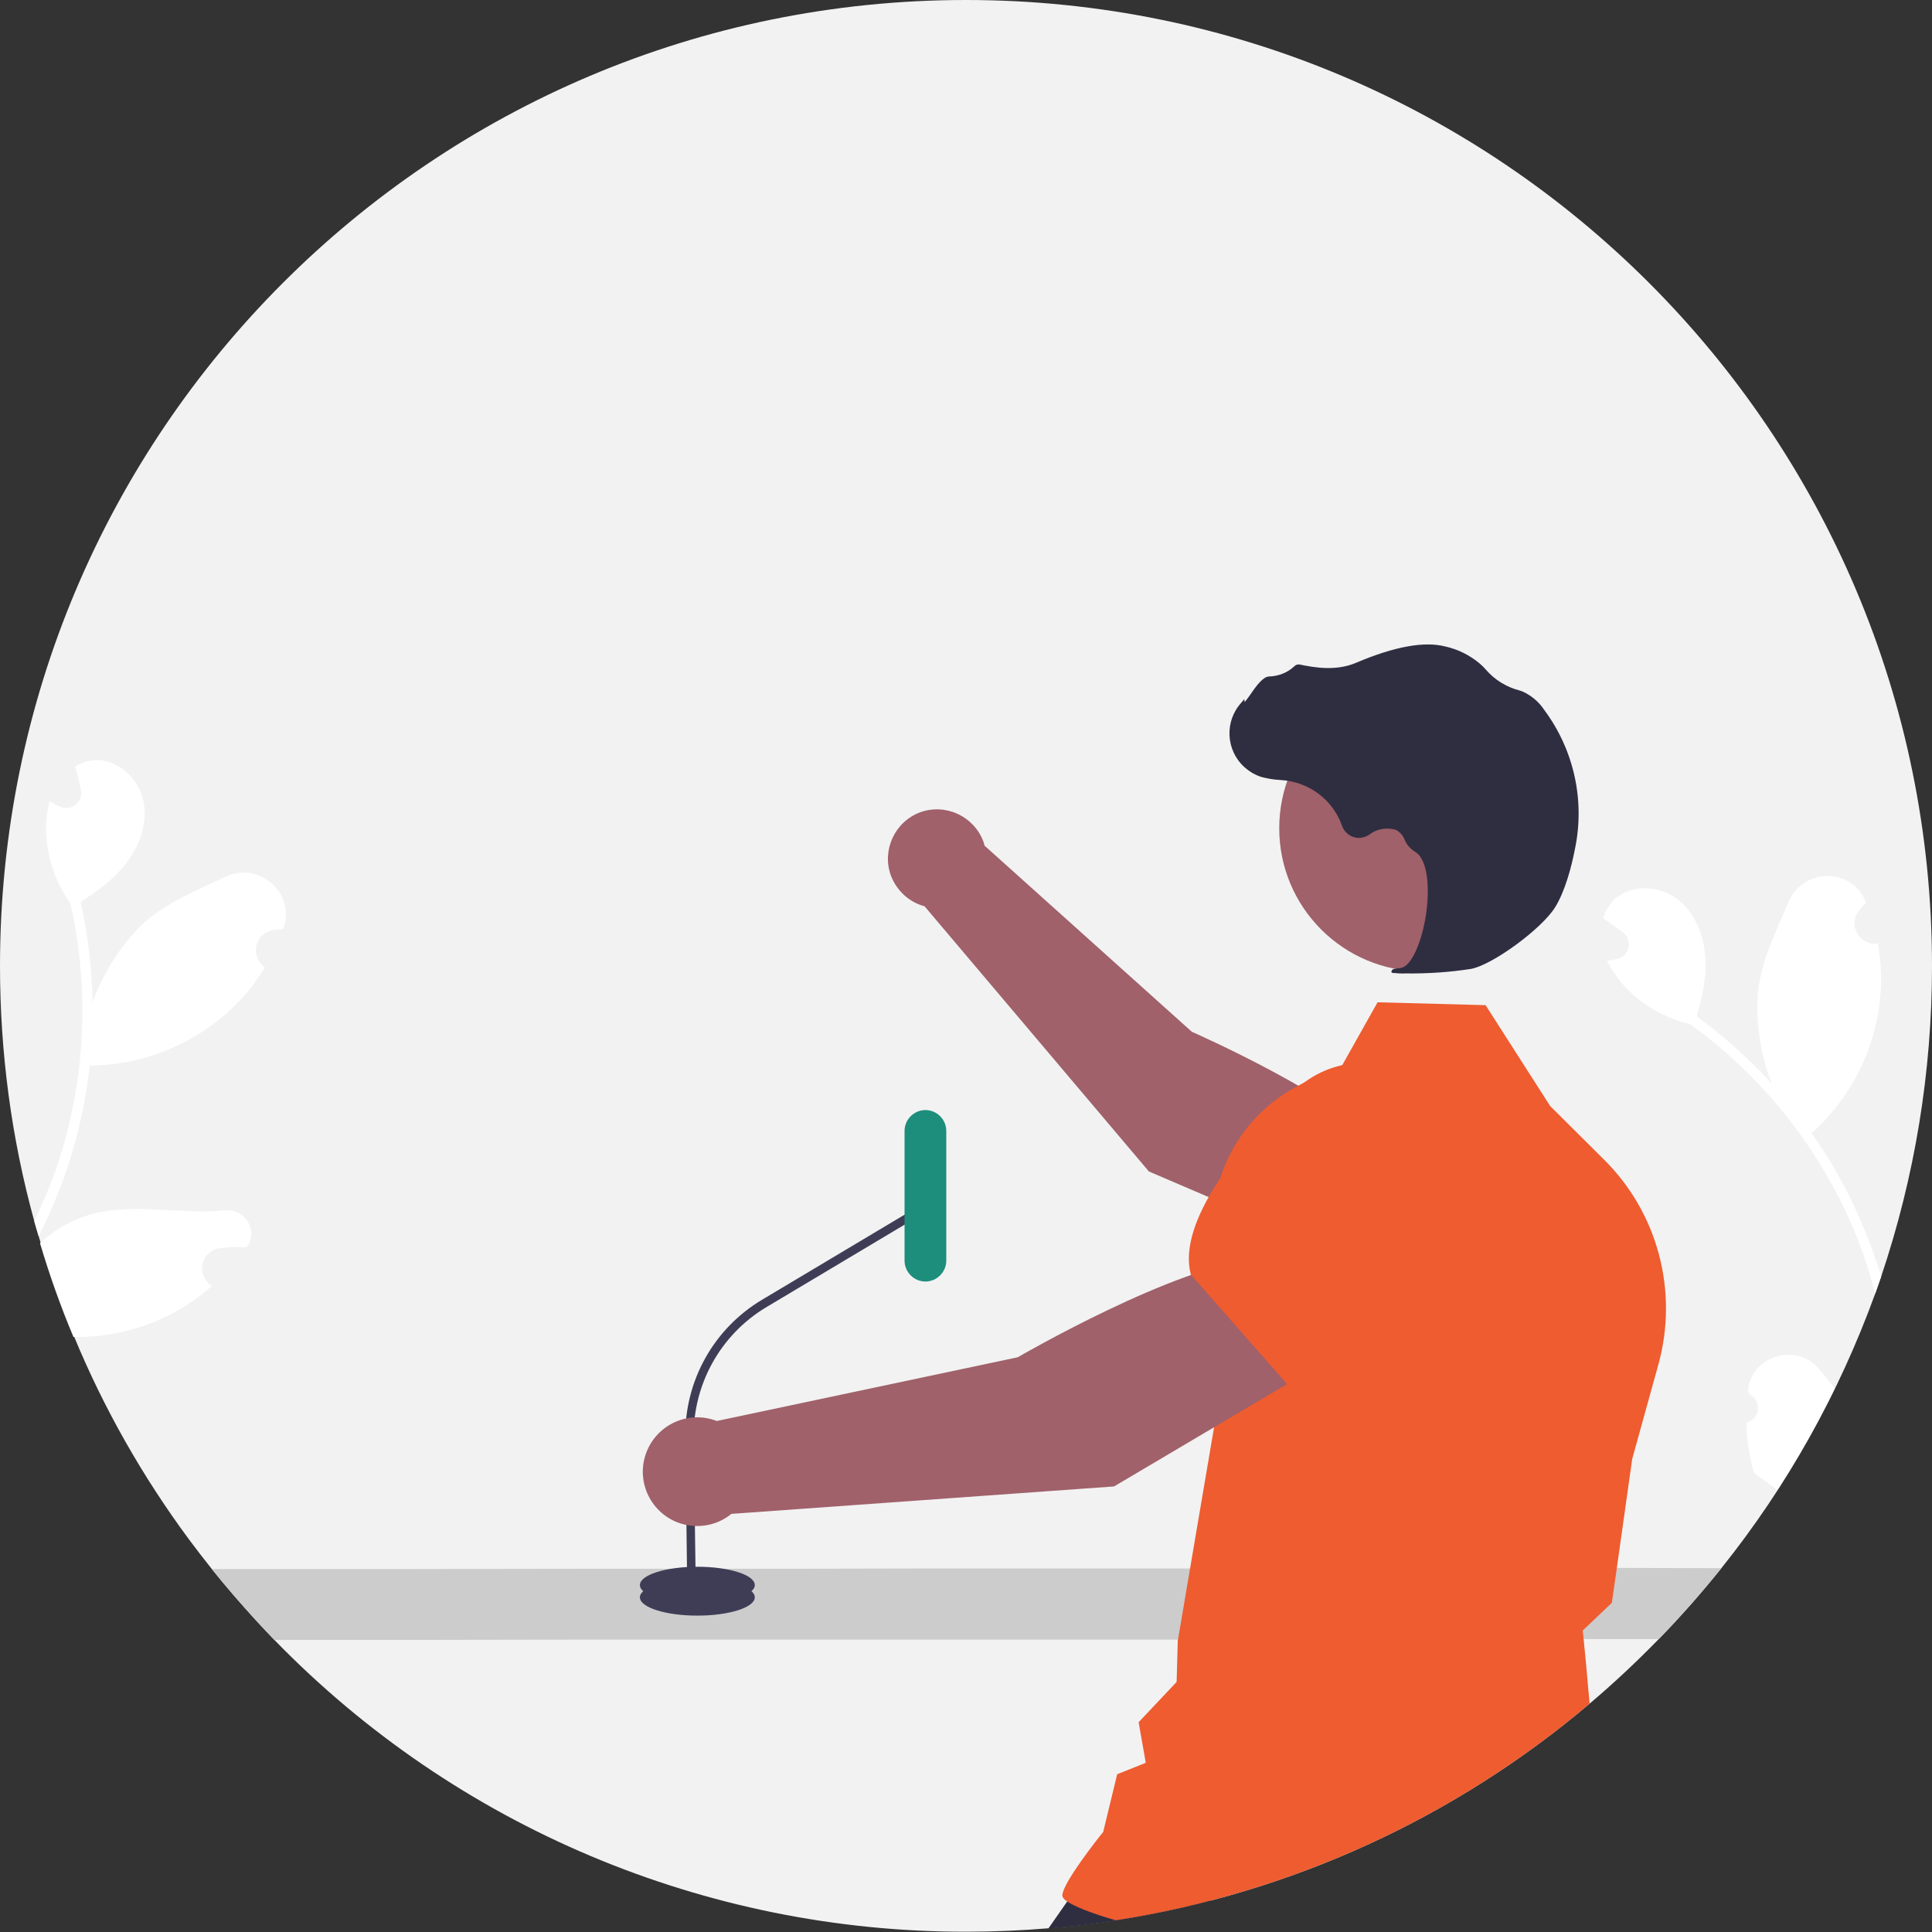 <?xml version="1.0" encoding="utf-8"?>
<!-- Generator: Adobe Illustrator 26.0.3, SVG Export Plug-In . SVG Version: 6.00 Build 0)  -->
<svg version="1.1" id="Layer_1" xmlns="http://www.w3.org/2000/svg" xmlns:xlink="http://www.w3.org/1999/xlink" x="0px" y="0px"
	 viewBox="0 0 676 676" style="enable-background:new 0 0 676 676;" xml:space="preserve">
<rect x="0" y="0" width="676" height="676" fill="#333333" stroke="none"/>
<style type="text/css">
	.st0{fill:#F2F2F2;}
	.st1{fill:#2F2E41;}
	.st2{fill:#CCCCCC;}
	.st3{fill:#3F3D56;}
	.st4{fill:#1E8E7C;}
	.st5{fill:#A0616A;}
	.st6{fill:#6C63FF;}
	.st7{fill:#EE5C30;}
	.st8{fill:#FFFFFF;}
</style>
<path class="st0" d="M676,338c0,37-6,73.7-17.8,108.7c-0.7,2-1.4,4-2.1,6c-12.6,34.7-30.7,67.2-53.8,96
	c-6.9,8.6-14.2,16.9-21.9,24.8c-7.7,7.9-15.8,15.5-24.2,22.6c-47.2,40-104.6,66.3-165.8,75.8h0c-7.8,1.2-15.7,2.2-23.6,2.8
	c-9.5,0.8-19.1,1.2-28.8,1.2c-91.1,0.1-178.4-36.7-241.9-102c-2.2-2.3-4.4-4.6-6.5-6.9c-5.3-5.8-10.5-11.8-15.4-17.9
	c-2.8-3.5-5.5-7-8.1-10.5c-16.2-21.9-29.8-45.8-40.2-71c-4.5-10.7-8.4-21.7-11.7-32.8c-0.2-0.8-0.5-1.6-0.7-2.4
	c-0.5-1.7-1-3.4-1.5-5.1C4,398.3,0,368.2,0,338C0,151.3,151.3,0,338,0S676,151.3,676,338z"/>
<path class="st1" d="M430.3,641l-6.8,24.1c-10.9,2.8-22,5.1-33.1,6.9h0c-7.8,1.2-15.7,2.2-23.6,2.8L389,643l3.2-0.3L430.3,641z"/>
<path class="st2" d="M602.3,548.7c-6.9,8.6-14.2,16.9-21.9,24.8l-26.4,0l-141.9,0.2l-25.5,0l-17,0l-25.3,0l-19.4,0l-35.9,0l-21.2,0
	l-44.6,0l-21.3,0l-59,0.1l-37,0l-9.9,0c-2.2-2.3-4.4-4.6-6.5-6.9c-5.3-5.8-10.5-11.8-15.4-17.9l20.6,0l14,0l32.5,0l62.6-0.1l21.2,0
	l8.6,0h0l6.7,0l3,0l7.7,0h3.3l22.9,0l49.3-0.1l21.7,0l20.8,0l19.5,0l28,0l149.3-0.2L602.3,548.7z"/>
<ellipse class="st3" cx="244" cy="558.9" rx="20.1" ry="6.4"/>
<ellipse class="st3" cx="244" cy="554.6" rx="20.1" ry="6.4"/>
<path class="st3" d="M240.5,558.9l3,0l-0.8-56c-0.2-18.6,9.4-35.9,25.4-45.5l57.3-34.2l-1.5-2.6l-57.3,34.2
	c-16.9,10.1-27.1,28.4-26.8,48.1L240.5,558.9z"/>
<path class="st4" d="M323.8,448.4L323.8,448.4c-4,0-7.3-3.3-7.3-7.3v-45.4c0-4,3.3-7.3,7.3-7.3h0c4,0,7.3,3.3,7.3,7.3v45.4
	C331.1,445.1,327.8,448.4,323.8,448.4z"/>
<path class="st5" d="M323.5,317.1l78.5,92.8l67,28.7l17.8-34.7c-16.4-19.5-69.8-42.9-69.8-42.9l-72.5-65.1c-0.1-0.5-0.3-1-0.4-1.4
	c-3.3-8.9-13.2-13.5-22.1-10.3c-8.9,3.3-13.5,13.2-10.3,22.1C313.7,311.6,318.1,315.7,323.5,317.1L323.5,317.1z"/>
<path class="st6" d="M479.9,393.3l-17.3,44.3l0,0.2c1.7,17,28.3,32.8,50.4,43c15.1,7,33,1.1,41-13.5l0,0c5.7-10.6,4.9-23.5-2-33.4
	l-17.5-24.5L479.9,393.3z"/>
<path class="st7" d="M580.3,477.3l-9.2,33.2l-5.4,38.3l-1.7,11.8l0,0.2l-10.2,9.7l0.3,3l0.8,8.1l1.3,14.5
	c-47.2,40-104.6,66.3-165.8,75.8c0,0,0,0,0,0c-8.2-2.3-14.6-4.9-17.2-6.7c-1-0.7-1.5-1.4-1.5-2c0.1-4.3,12.4-19.9,14.3-22.2
	l4.9-20.2l10-4l-2.5-14.2l13.3-14.1l0.4-14.5l0.1-0.4l4.2-24.8l8.4-49.4l0.9-5.1l-0.8-39l-0.2-11.8l-0.3-13.5
	c-0.1-3.5,0.2-6.9,0.8-10.3c0.4-2.6,1-5.1,1.8-7.6c4.5-14,14.3-25.6,27.4-32.3c0.5-0.3,1-0.5,1.5-0.8c0,0,0,0,0,0
	c4-1.9,8.2-3.3,12.5-4.2l1.3-2.2l12.3-21.9l37.8,1l22.6,35.3l18.8,18.7C580.1,424.4,587.3,451.8,580.3,477.3z"/>
<circle class="st5" cx="497.7" cy="289.8" r="50.1"/>
<path class="st1" d="M491.6,340.6c7.8,0.1,15.5-0.4,23.2-1.6c7.6-1.5,24.6-14,29.3-21.5l0,0c3.5-5.6,5.8-14.3,7-20.6
	c3.5-16.9-0.4-34.5-10.7-48.4c-1.9-2.9-4.6-5.2-7.8-6.6c-0.3-0.1-0.6-0.2-0.9-0.3c-4.6-1.2-8.7-3.7-11.8-7.3c-0.6-0.7-1.3-1.4-2-2
	c-3.5-3-7.7-5.1-12.2-6.1c-7.3-1.9-17.8,0-31.2,5.7c-6.8,2.9-14.1,1.8-19.8,0.6c-0.6-0.1-1.3,0.1-1.8,0.6c-2.4,2.3-5.6,3.5-8.9,3.6
	c-2,0.1-4.2,2.9-6.7,6.6c-0.6,0.8-1.3,1.8-1.8,2.4l-0.1-1.1l-1.1,1.3c-5.9,6.5-5.4,16.6,1.1,22.5c1.8,1.6,3.8,2.8,6.1,3.5
	c2,0.5,4.1,0.9,6.3,1c1.3,0.1,2.6,0.2,3.9,0.5c8.3,1.7,15.1,7.6,17.9,15.6c1.2,3.3,4.8,5,8,3.8c0.5-0.2,1-0.4,1.4-0.7
	c2.7-2.1,6.2-2.7,9.5-1.7c1.4,0.8,2.5,2,3,3.5c0.7,1.6,1.9,3,3.4,4c5.1,2.7,5.5,14.4,3.7,24.2c-1.8,9.5-5.3,16.3-8.6,16.6
	c-2.5,0.3-2.8,0.4-3,0.9l-0.2,0.4l0.3,0.4C488.6,340.5,490.1,340.7,491.6,340.6z"/>
<path class="st5" d="M459.1,479.1l-19.3-38.5c-28,1.9-83.7,34.3-83.7,34.3l-105.3,22.3c-9.8-3.8-20.8,1.1-24.6,10.9
	c-3.8,9.8,1.1,20.8,10.9,24.6c6.4,2.4,13.6,1.3,18.8-3l133.9-9.6L459.1,479.1z"/>
<path class="st7" d="M451.3,485.4l50.5-37.5l8.9-32c3.5-12.8-0.6-26.6-10.5-35.4l0,0c-13.8-12.1-34.6-11.4-47.6,1.5
	c-19,19-40.6,45.4-36,63.7l0,0.2L451.3,485.4z"/>
<path class="st8" d="M86.5,436.1c-0.1,0.1-0.1,0.2-0.2,0.3c-2-0.1-4-0.1-6,0c-1.1,0.1-2.3,0.2-3.4,0.3c-3.9,0.5-6.7,4.2-6.1,8.1
	c0.3,2,1.4,3.8,3,4.9l0.1,0.1c0.1,0.1,0.2,0.1,0.2,0.2c-13.3,11.8-30.6,18.1-48.4,17.8c-4.5-10.7-8.4-21.7-11.7-32.8
	c5.4-5.1,12.1-8.7,19.3-10.5c14.5-3.5,30.7,0.5,45.2-1C85.6,422.7,90.5,430.3,86.5,436.1z"/>
<path class="st8" d="M99.2,324.7c0,0.1-0.1,0.2-0.1,0.4c-1.1,0.1-2.3,0.2-3.4,0.3c-3.9,0.5-6.7,4.2-6.1,8.1c0.3,2,1.4,3.8,3,4.9
	l0.1,0.1c-1.9,3.1-4,6-6.3,8.8c-13.3,15.5-32.6,24.8-53,25.5c-0.7,0-1.3,0-2,0c-1.7,15.1-5.3,29.9-10.8,44
	c-2.1,5.4-4.5,10.6-7.1,15.7c-0.5-1.7-1-3.4-1.5-5.1c0.1-0.2,0.2-0.4,0.3-0.7c2.6-5.5,5-11.1,7-16.8c1.6-4.7,3.1-9.4,4.3-14.2
	c6.6-26.1,7-53.5,1-79.7c-5.4-7.5-8.3-16.6-8.5-25.8c0-3.3,0.4-6.7,1.3-9.9c0.8,0.5,1.6,1,2.4,1.4c0.2,0.1,0.5,0.3,0.8,0.4l0.1,0
	c2.5,1.4,5.7,0.4,7.1-2.1c0.6-1.1,0.8-2.4,0.5-3.7c-0.1-0.6-0.3-1.2-0.4-1.8c-0.2-0.9-0.5-1.9-0.7-2.8c0-0.1-0.1-0.2-0.1-0.3
	c-0.2-1.1-0.5-2.1-0.8-3.2c2-1.2,4.2-2,6.6-2.2c8-0.6,15.4,6.1,17.2,13.9c1.8,7.8-1.2,16.2-6.2,22.5c-4.3,5.4-9.9,9.5-15.7,13.2
	c0.1,0.6,0.3,1.2,0.4,1.8c2.3,11,3.6,22.1,3.8,33.3c3.6-10.6,11.3-21.8,18.2-28c8-7.1,18.4-11.2,28.2-15.9
	C90.5,301.2,103.5,312.4,99.2,324.7z"/>
<path class="st8" d="M636.9,479.5c1.7,2.1,3.4,4.2,5.1,6.3c-6,12.2-12.7,24.1-20.1,35.5c-0.6-0.4-1.1-0.8-1.7-1.2
	c-0.1,0-0.2-0.1-0.2-0.2c-2-1.5-4.1-2.9-6.2-4.4v0c-1.7-5.8-2.6-11.7-2.8-17.7c2.8-0.7,4.6-3.5,4-6.3c-0.3-1.5-1.4-2.8-2.7-3.5
	c-0.3-0.5-0.5-0.8-0.7-1.3c0-0.1,0-0.2,0-0.4C613.2,473.9,629.2,469.6,636.9,479.5z"/>
<path class="st8" d="M654.9,436.7c1.2,3.3,2.3,6.6,3.3,10c-0.7,2-1.4,4-2.1,6c-0.3-1.1-0.6-2.1-0.8-3.2c-1.6-5.8-3.6-11.6-5.8-17.2
	c-1.9-4.6-3.9-9.1-6.2-13.5c-12.3-24-30.1-44.7-52-60.5c-9-2.1-17.2-6.9-23.4-13.8c-2.2-2.5-4.1-5.3-5.6-8.3
	c0.9-0.1,1.8-0.3,2.7-0.5c0.3-0.1,0.6-0.1,0.8-0.2l0.1,0c2.8-0.7,4.6-3.5,3.9-6.3c-0.3-1.2-1-2.3-2.1-3.1c-0.5-0.4-1-0.7-1.5-1.1
	c-0.8-0.6-1.6-1.1-2.4-1.7c-0.1-0.1-0.2-0.1-0.2-0.2c-0.9-0.6-1.8-1.3-2.7-1.9c0.7-2.2,1.9-4.3,3.5-6c5.6-5.8,15.6-5.6,22.1-0.9
	c6.5,4.7,9.8,12.9,10.2,21c0.4,6.9-1.1,13.7-3.1,20.3c0.5,0.4,1,0.7,1.5,1.1c9,6.7,17.3,14.2,24.9,22.5c-4.3-10.3-5.9-23.8-4.8-33
	c1.3-10.6,6.4-20.6,10.6-30.6c5-12,22.2-12.2,27-0.1c0,0.1,0.1,0.2,0.1,0.4c-0.8,0.8-1.6,1.6-2.3,2.5c-2.6,3-2.2,7.5,0.8,10.1
	c1.5,1.3,3.5,1.9,5.5,1.7l0.2,0c0.6,3.6,1,7.2,1.1,10.8c0.3,20.5-8,40.1-22.9,54.2c-0.5,0.5-1,0.9-1.4,1.3
	c4.6,6.6,8.8,13.5,12.5,20.7C649.6,423.5,652.4,430,654.9,436.7z"/>
</svg>
